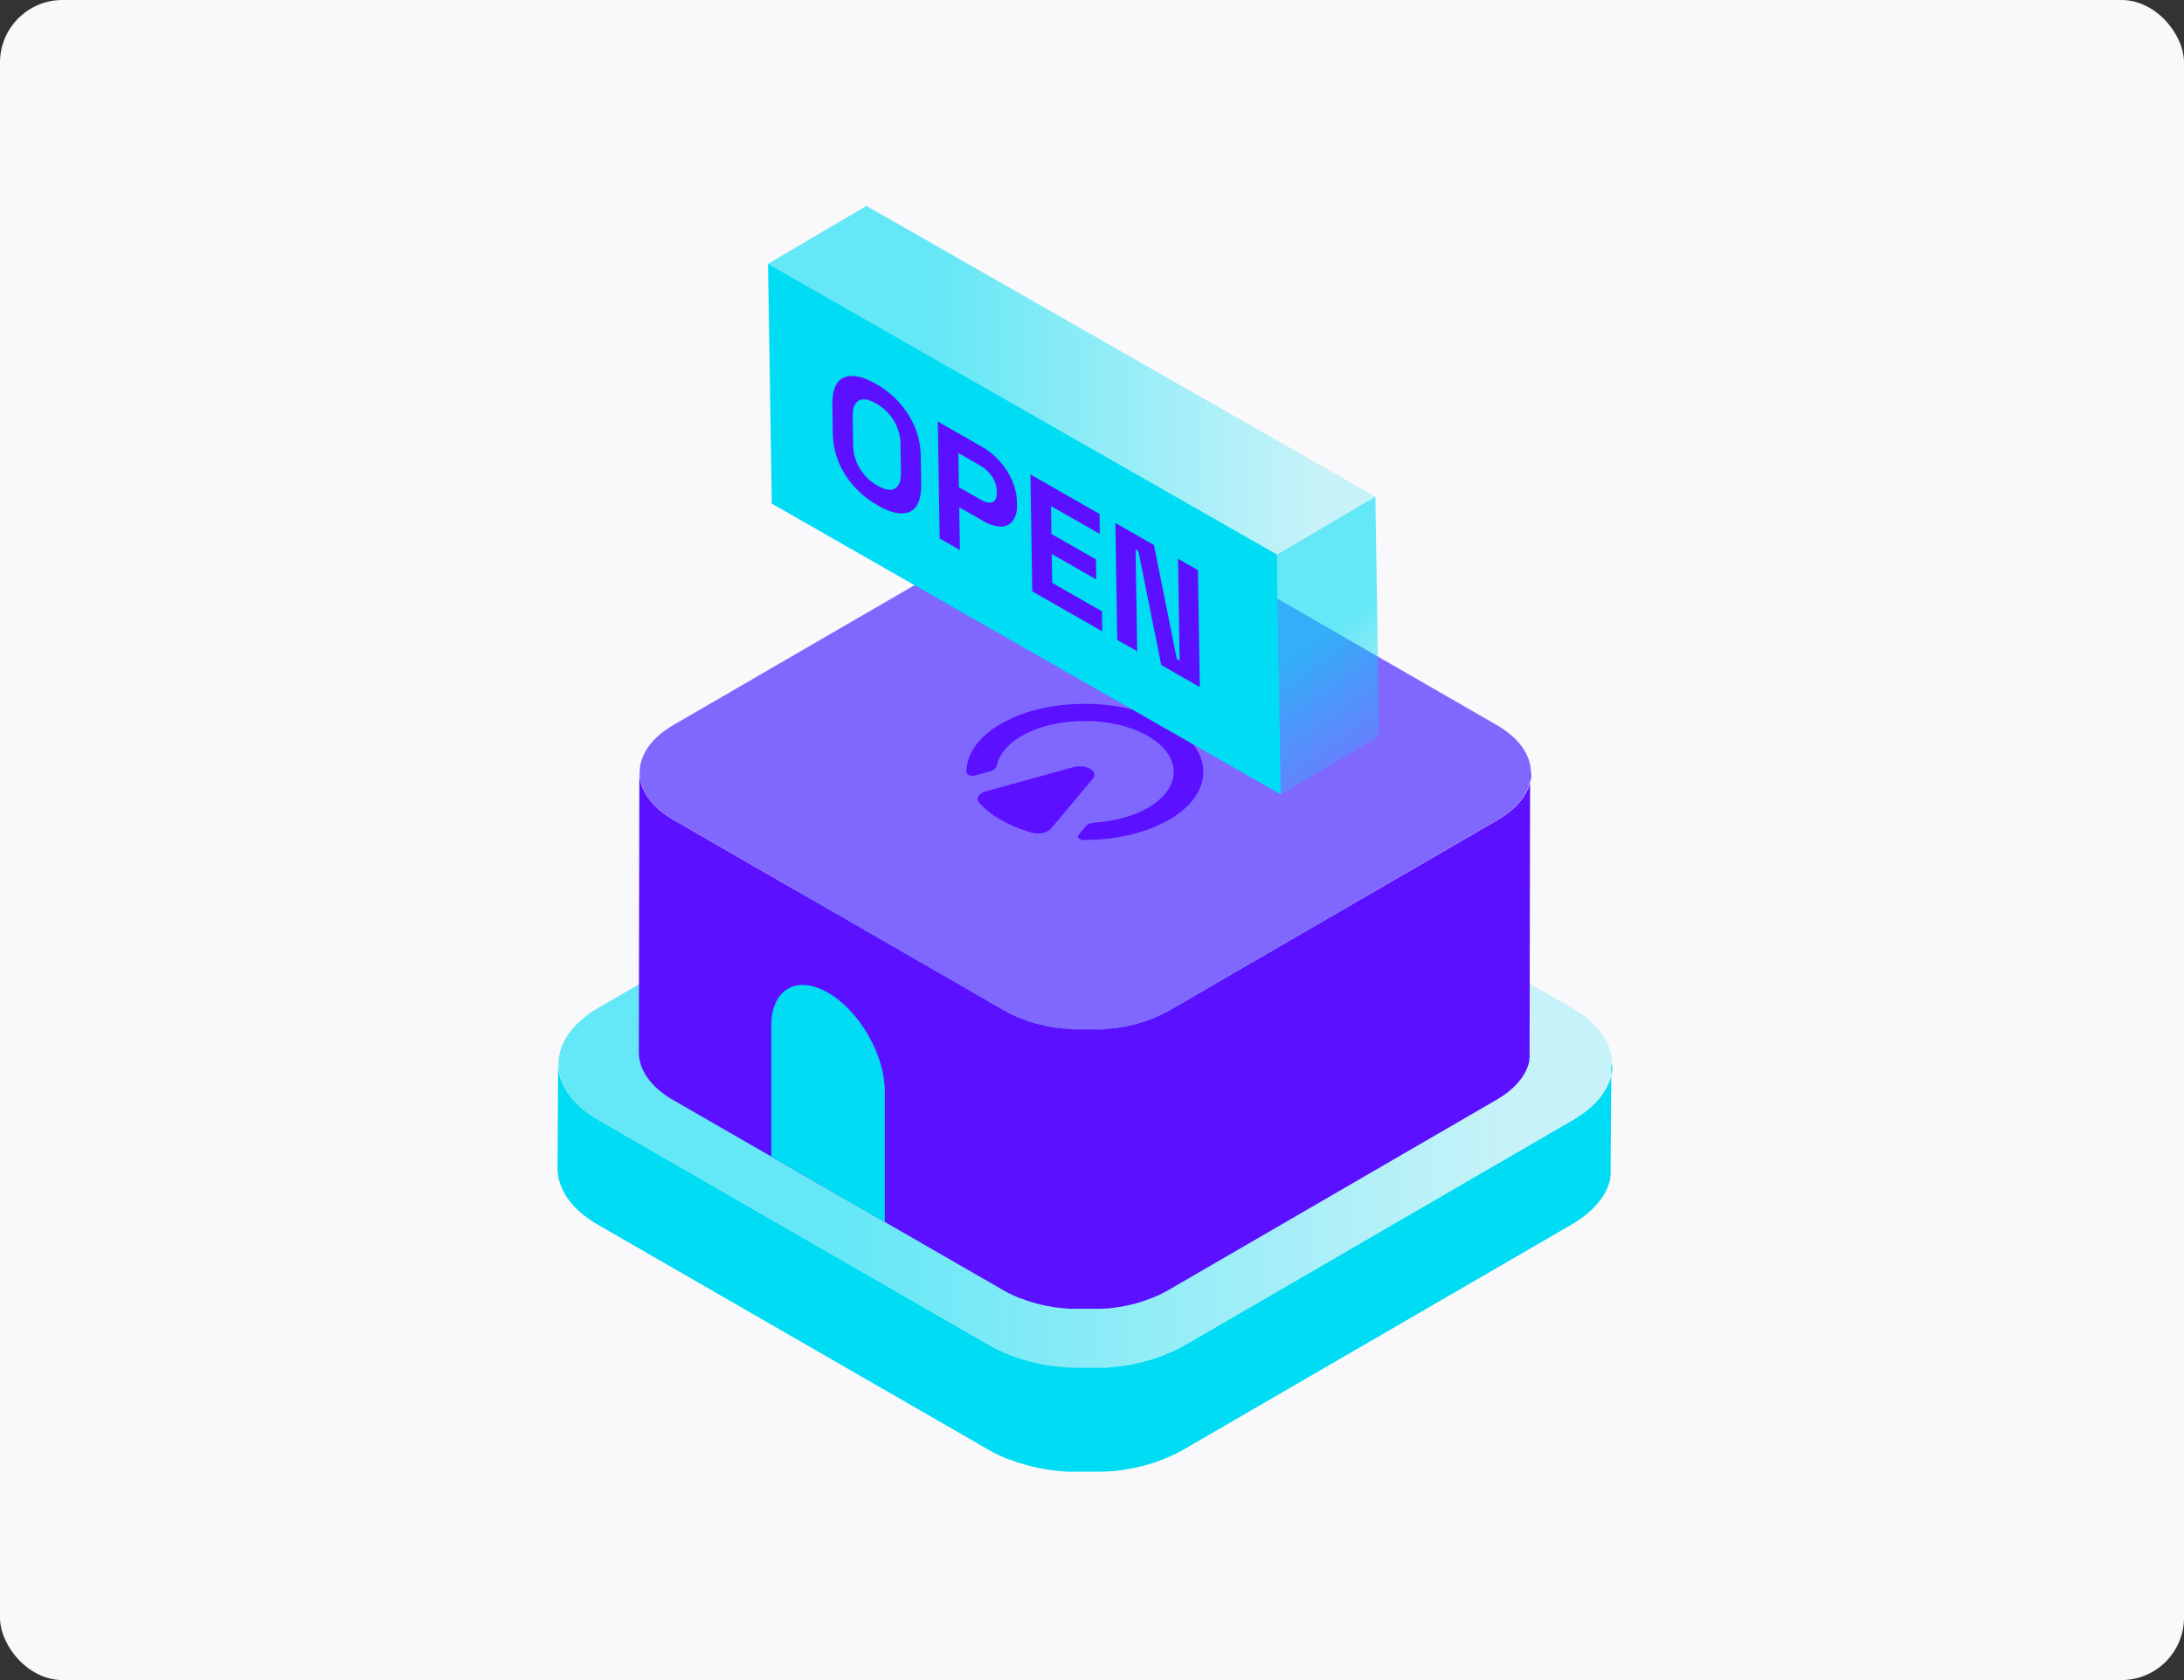 <svg width="559" height="430" viewBox="0 0 559 430" fill="none" xmlns="http://www.w3.org/2000/svg">
<rect x="0" y="0" width="559" height="430" fill="#333333" stroke="none"/>
<rect width="559" height="430" rx="16" fill="#F9F8FA"/>
<path d="M402.257 257.929C416.069 265.879 416.128 278.772 402.42 286.722L303.125 344.306C289.417 352.255 267.104 352.255 253.307 344.306L153.344 286.722C139.546 278.772 139.487 265.879 153.195 257.929L252.491 200.345C266.199 192.396 288.512 192.396 302.309 200.345L402.257 257.929Z" fill="url(#paint0_linear_3613_23766)"/>
<path d="M412.642 273.044V273.576C412.642 273.724 412.642 273.887 412.642 274.035C412.642 274.183 412.642 274.391 412.553 274.568C412.464 274.746 412.553 274.864 412.464 275.027C412.375 275.19 412.39 275.368 412.33 275.545C412.3 275.702 412.255 275.855 412.197 276.004C412.197 276.167 412.093 276.345 412.034 276.508L411.856 276.966C411.856 277.144 411.707 277.322 411.633 277.499C411.559 277.677 411.5 277.795 411.425 277.943L411.158 278.476L410.921 278.891C410.802 279.098 410.669 279.305 410.535 279.513L410.283 279.897C410.135 280.119 409.957 280.356 409.794 280.578L409.571 280.874C409.274 281.23 408.978 281.585 408.651 281.94L408.399 282.207C408.147 282.473 407.88 282.74 407.598 282.991L407.212 283.347L406.708 283.791L406.218 284.205L405.669 284.634L405.135 285.019L404.542 285.434L403.978 285.819L403.34 286.218L402.524 286.722L303.229 344.306C302.695 344.602 302.16 344.898 301.611 345.18L301.122 345.416L299.816 346.038L299.371 346.231C298.793 346.482 298.214 346.719 297.621 346.941L297.294 347.06C296.79 347.252 296.285 347.43 295.811 347.592L295.173 347.8L294.312 348.066L293.585 348.273L292.71 348.51L291.968 348.688L291.063 348.895L290.322 349.058L289.402 349.25L288.69 349.369C288.037 349.487 287.369 349.606 286.702 349.695H286.42C285.841 349.783 285.248 349.843 284.654 349.902L283.987 349.976L282.859 350.065H282.147H280.96H280.204H279.18H276.643C276.302 350.065 275.961 350.065 275.634 350.065H274.937L273.824 349.991H273.216L271.836 349.857H271.525L269.848 349.635H269.566L268.083 349.413L267.475 349.31L266.392 349.102L265.843 348.969L264.641 348.703L264.003 348.54L262.92 348.259L262.327 348.096L260.665 347.578L260.368 347.474C259.73 347.267 259.122 347.045 258.499 346.793L257.757 346.497L257.179 346.26L256.363 345.89L255.828 345.653L254.938 345.209L254.508 345.002C254.078 344.78 253.662 344.543 253.247 344.306L153.284 286.722C151.666 285.799 150.141 284.723 148.729 283.509C148.104 282.961 147.509 282.378 146.949 281.763C145.921 280.651 145.047 279.406 144.353 278.062C143.388 276.268 142.879 274.265 142.869 272.229L142.706 298.998C142.706 304.238 146.148 309.493 153.091 313.49L253.054 371.075L254.315 371.771L254.76 371.978L255.636 372.422L256.17 372.659L256.986 373.029L257.564 373.266L258.128 373.502H258.306C258.929 373.739 259.537 373.976 260.175 374.183L260.472 374.287L262.134 374.79L262.416 374.879L262.742 374.968L263.81 375.249L264.463 375.412C264.849 375.516 265.249 375.59 265.635 375.679L266.08 375.782H266.214L267.296 375.975L267.89 376.093L269.373 376.315H269.641L271.317 376.522H271.673L273.008 376.656H273.572H274.685H275.367H276.391H278.868H279.892H280.204H280.678H281.865H282.577L283.705 376.567H284.105H284.387C284.966 376.567 285.559 376.448 286.138 376.36H286.42L288.408 376.034H288.601L289.12 375.93L290.04 375.753L290.781 375.59L291.686 375.383L292.428 375.205L293.303 374.968L294.03 374.761L294.891 374.494L295.262 374.376L295.529 374.287C296.048 374.124 296.553 373.947 297.012 373.754L297.339 373.636C297.932 373.414 298.511 373.177 299.089 372.925L299.534 372.733L300.84 372.111L301.33 371.874C301.879 371.593 302.413 371.297 302.947 371.001L402.242 313.416L402.672 313.165L403.058 312.913L403.696 312.513L404.26 312.128L404.868 311.714L405.387 311.329L405.936 310.885L406.426 310.485L406.93 310.041L407.138 309.864L407.316 309.686C407.598 309.434 407.865 309.168 408.117 308.901L408.369 308.635C408.696 308.28 408.992 307.924 409.289 307.569C409.289 307.48 409.408 307.391 409.482 307.317C409.556 307.243 409.823 306.858 409.972 306.636L410.224 306.252C410.357 306.044 410.491 305.837 410.609 305.63L410.713 305.467L410.847 305.215L411.114 304.682C411.188 304.534 411.262 304.386 411.322 304.238C411.408 304.066 411.483 303.888 411.544 303.705L411.648 303.469L411.722 303.247C411.722 303.084 411.841 302.906 411.885 302.743C411.943 302.589 411.988 302.431 412.019 302.269C412.019 302.107 412.108 301.929 412.152 301.766C412.197 301.603 412.152 301.574 412.152 301.485C412.161 301.421 412.161 301.356 412.152 301.292C412.152 301.13 412.152 300.952 412.241 300.774C412.33 300.597 412.241 300.463 412.241 300.315V299.783C412.241 299.679 412.241 299.575 412.241 299.472V299.161L412.405 272.392C412.657 272.629 412.642 272.836 412.642 273.044Z" fill="#00DCF3"/>
<path d="M383.054 185.547C394.737 192.271 394.787 203.177 383.192 209.901L299.203 258.609C287.608 265.333 268.734 265.333 257.064 258.609L172.51 209.901C160.839 203.177 160.789 192.271 172.384 185.547L256.374 136.839C267.969 130.115 286.842 130.115 298.513 136.839L383.054 185.547Z" fill="#8068FF"/>
<path d="M279.746 199.259C281.3 197.403 277.917 195.459 274.688 196.352L252.372 202.531C250.516 203.043 249.665 204.332 250.597 205.391C253.39 208.59 257.933 211.323 263.908 213.07C265.791 213.621 268.082 213.174 269.007 212.081L279.753 199.255L279.746 199.259Z" fill="#5B10FF"/>
<path d="M259.031 183.807C251.166 187.356 247.28 192.53 247.361 197.688C247.368 198.331 248.533 198.762 249.545 198.481L253.39 197.419C254.315 197.165 254.978 196.668 255.092 196.087C255.668 193.108 258.013 190.22 262.16 187.999C270.756 183.392 284.523 183.38 293.132 187.98C302.619 193.046 302.826 201.58 293.748 206.796C289.977 208.963 285.22 210.195 280.302 210.518C279.291 210.584 278.386 210.919 277.951 211.446L276.055 213.713C275.566 214.295 276.303 214.964 277.428 214.972C285.267 215.011 293.132 213.317 299.115 209.879C311.763 202.612 310.899 190.521 296.529 183.911C285.675 178.922 269.938 178.88 259.031 183.807Z" fill="#5B10FF"/>
<path d="M391.838 198.332V198.782C391.838 198.908 391.838 199.045 391.838 199.171C391.838 199.296 391.838 199.471 391.763 199.621C391.688 199.772 391.763 199.872 391.688 200.009C391.613 200.147 391.625 200.297 391.575 200.448C391.549 200.58 391.511 200.71 391.462 200.836C391.462 200.974 391.374 201.124 391.324 201.262L391.173 201.65C391.173 201.8 391.048 201.95 390.985 202.101C390.922 202.251 390.872 202.351 390.809 202.476L390.584 202.927L390.383 203.278C390.282 203.453 390.169 203.628 390.057 203.803L389.843 204.129C389.718 204.317 389.567 204.517 389.429 204.705L389.241 204.955C388.99 205.256 388.739 205.556 388.463 205.857L388.25 206.082C388.036 206.308 387.81 206.533 387.572 206.746L387.246 207.046L386.819 207.422L386.405 207.773L385.941 208.136L385.489 208.461L384.987 208.812L384.51 209.138L383.97 209.476L383.28 209.901L299.291 258.609C298.839 258.86 298.387 259.11 297.923 259.348L297.509 259.549L296.404 260.074L296.028 260.237C295.539 260.45 295.049 260.65 294.547 260.838L294.271 260.938C293.845 261.101 293.418 261.251 293.016 261.389L292.477 261.564L291.749 261.79L291.134 261.965L290.394 262.166L289.766 262.316L289.001 262.491L288.373 262.629L287.595 262.792L286.993 262.892C286.441 262.992 285.876 263.092 285.311 263.167H285.073C284.583 263.242 284.082 263.292 283.58 263.343L283.015 263.405L282.061 263.48H281.459H280.455H279.815H278.949H276.803C276.515 263.48 276.226 263.48 275.95 263.48H275.36L274.419 263.418H273.904L272.737 263.305H272.474L271.056 263.117H270.817L269.563 262.929L269.048 262.842L268.132 262.666L267.668 262.554L266.651 262.328L266.112 262.19L265.196 261.953L264.694 261.815L263.288 261.377L263.037 261.289C262.498 261.114 261.983 260.926 261.456 260.713L260.829 260.463L260.339 260.262L259.649 259.949L259.197 259.749L258.444 259.373L258.08 259.198C257.716 259.01 257.365 258.81 257.014 258.609L172.46 209.901C171.091 209.121 169.801 208.211 168.607 207.184C168.078 206.72 167.575 206.227 167.101 205.707C166.231 204.767 165.493 203.714 164.905 202.576C164.089 201.059 163.658 199.365 163.65 197.643L163.512 269.285C163.512 273.717 166.424 278.162 172.296 281.543L256.851 330.251L257.917 330.84L258.294 331.015L259.034 331.391L259.486 331.591L260.176 331.904L260.665 332.104L261.142 332.305H261.293C261.82 332.505 262.334 332.705 262.874 332.881L263.125 332.968L264.53 333.394L264.769 333.469L265.045 333.544L265.948 333.782L266.501 333.92C266.827 334.008 267.166 334.07 267.492 334.145L267.868 334.233H267.981L268.897 334.396L269.399 334.496L270.654 334.684H270.88L272.298 334.859H272.599L273.729 334.972H274.206H275.147H275.724H276.59H278.686H279.551H279.815H280.216H281.22H281.823L282.776 334.896H283.115H283.354C283.843 334.896 284.345 334.796 284.834 334.721H285.073L286.754 334.446H286.918L287.357 334.358L288.135 334.208L288.762 334.07L289.528 333.895L290.155 333.745L290.896 333.544L291.51 333.369L292.238 333.144L292.552 333.043L292.778 332.968C293.217 332.831 293.644 332.68 294.033 332.517L294.309 332.417C294.811 332.229 295.3 332.029 295.79 331.816L296.166 331.654L297.27 331.128L297.684 330.927C298.149 330.689 298.601 330.439 299.052 330.188L383.042 281.48L383.406 281.268L383.732 281.055L384.271 280.717L384.748 280.391L385.263 280.04L385.702 279.715L386.166 279.339L386.58 279.001L387.007 278.626L387.183 278.475L387.333 278.325C387.572 278.112 387.798 277.887 388.011 277.661L388.224 277.436C388.501 277.136 388.751 276.835 389.002 276.535C389.002 276.459 389.103 276.384 389.166 276.322C389.228 276.259 389.454 275.933 389.58 275.746L389.793 275.42C389.906 275.245 390.019 275.069 390.119 274.894L390.207 274.756L390.32 274.544L390.546 274.093C390.609 273.968 390.671 273.842 390.722 273.717C390.795 273.572 390.858 273.421 390.91 273.266L390.998 273.066L391.06 272.878C391.06 272.741 391.161 272.59 391.199 272.453C391.248 272.322 391.285 272.188 391.311 272.052C391.311 271.914 391.387 271.764 391.424 271.626C391.462 271.488 391.424 271.463 391.424 271.388C391.431 271.334 391.431 271.279 391.424 271.225C391.424 271.088 391.424 270.937 391.5 270.787C391.575 270.637 391.5 270.524 391.5 270.399V269.948C391.5 269.861 391.5 269.773 391.5 269.685V269.422L391.638 197.781C391.851 197.981 391.838 198.156 391.838 198.332Z" fill="#5B10FF"/>
<path fill-rule="evenodd" clip-rule="evenodd" d="M226.468 279.231C226.467 274.782 224.937 269.632 222.213 264.914C219.489 260.196 215.794 256.295 211.942 254.071C208.089 251.847 204.394 251.481 201.67 253.054C198.946 254.627 197.416 258.009 197.416 262.458L197.416 262.458V296.004L226.468 312.777V279.231L226.468 279.231Z" fill="#00DCF3"/>
<g clip-path="url(#clip0_3613_23766)">
<path d="M196.582 67.509L326.849 141.935L327.81 203.323L197.543 128.898L196.582 67.509Z" fill="#00DCF3"/>
<path d="M196.582 67.518L221.762 52.708L352.029 127.125L326.849 141.935L196.582 67.518Z" fill="url(#paint1_linear_3613_23766)"/>
<path d="M326.849 141.935L352.029 127.125L352.99 188.514L327.81 203.323L326.849 141.935Z" fill="url(#paint2_linear_3613_23766)"/>
<path d="M281.419 131.536L281.499 136.658L269.007 129.523L269.114 136.667L280.512 143.177L280.592 148.299L269.194 141.789L269.31 149.181L282.042 156.453L282.122 161.584L264.212 151.348L263.74 121.437L281.419 131.536Z" fill="#5B10FF"/>
<path d="M306.617 145.934L307.088 175.845L297.23 170.217L291.366 141.026L290.655 140.624L291.064 166.688L285.957 163.776L285.485 133.857L295.352 139.493L301.216 168.676L301.928 169.087L301.518 143.014L306.617 145.934Z" fill="#5B10FF"/>
<path d="M232.465 106.062C234.528 109.245 235.636 112.915 235.669 116.666L235.784 123.836C235.844 127.69 234.868 130.071 232.857 130.979C230.846 131.887 228.112 131.342 224.654 129.343C221.27 127.435 218.423 124.759 216.361 121.549C214.302 118.355 213.193 114.678 213.158 110.919L213.042 103.741C212.989 99.895 213.932 97.522 215.97 96.64C218.007 95.758 220.712 96.255 224.164 98.233C227.558 100.146 230.41 102.835 232.465 106.062ZM230.597 121.052L230.481 113.523C230.447 111.475 229.868 109.47 228.8 107.698C227.712 105.865 226.14 104.34 224.244 103.278C222.334 102.182 220.851 101.934 219.795 102.533C218.74 103.133 218.23 104.463 218.265 106.525L218.381 114.045C218.409 116.098 218.992 118.108 220.071 119.878C221.154 121.71 222.719 123.234 224.609 124.298C226.549 125.412 228.032 125.66 229.058 125.043C230.108 124.427 230.624 123.099 230.588 121.052" fill="#5B10FF"/>
<path d="M259.078 123.048C259.848 124.797 260.259 126.673 260.288 128.572V129.163C260.43 130.642 260.044 132.122 259.193 133.36C258.835 133.82 258.366 134.189 257.826 134.435C257.287 134.681 256.694 134.797 256.097 134.774C254.507 134.679 252.972 134.179 251.648 133.326L245.518 129.832L245.687 140.77L240.509 137.806L240.037 107.895L251.346 114.354C253.084 115.345 254.631 116.617 255.919 118.114C257.248 119.579 258.316 121.246 259.078 123.048ZM255.119 126.123V125.694C255.089 124.38 254.676 123.101 253.926 122.003C253.179 120.846 252.149 119.881 250.928 119.193L245.314 115.981L245.447 124.701L251.07 127.913C252.298 128.615 253.286 128.769 254.033 128.504C254.78 128.238 255.145 127.399 255.127 126.123" fill="#5B10FF"/>
<path d="M224.244 103.279C226.141 104.34 227.712 105.865 228.8 107.699C229.868 109.47 230.447 111.475 230.481 113.523L230.597 121.052C230.597 123.099 230.117 124.427 229.067 125.044C228.017 125.66 226.513 125.412 224.618 124.298C222.728 123.235 221.163 121.71 220.08 119.879C219.001 118.108 218.419 116.098 218.39 114.046L218.274 106.525C218.239 104.475 218.749 103.145 219.805 102.534C220.86 101.923 222.34 102.171 224.244 103.279Z" fill="url(#paint3_linear_3613_23766)"/>
<path d="M253.917 122.002C254.667 123.101 255.08 124.38 255.11 125.694V126.122C255.11 127.399 254.763 128.195 254.015 128.504C253.268 128.812 252.236 128.615 251.052 127.913L245.429 124.7L245.296 115.981L250.91 119.193C252.135 119.88 253.167 120.844 253.917 122.002Z" fill="url(#paint4_linear_3613_23766)"/>
</g>
<defs>
<linearGradient id="paint0_linear_3613_23766" x1="386.959" y1="273.963" x2="213.137" y2="273.963" gradientUnits="userSpaceOnUse">
<stop stop-color="#00DCF3" stop-opacity="0.2"/>
<stop offset="1" stop-color="#00DCF3" stop-opacity="0.6"/>
</linearGradient>
<linearGradient id="paint1_linear_3613_23766" x1="337.216" y1="98.259" x2="237.033" y2="98.259" gradientUnits="userSpaceOnUse">
<stop stop-color="#00DCF3" stop-opacity="0.2"/>
<stop offset="1" stop-color="#00DCF3" stop-opacity="0.6"/>
</linearGradient>
<linearGradient id="paint2_linear_3613_23766" x1="352.99" y1="189.423" x2="335.354" y2="165.224" gradientUnits="userSpaceOnUse">
<stop stop-color="#00DCF3" stop-opacity="0.2"/>
<stop offset="1" stop-color="#00DCF3" stop-opacity="0.6"/>
</linearGradient>
<linearGradient id="paint3_linear_3613_23766" x1="229.423" y1="114.034" x2="218.777" y2="114.034" gradientUnits="userSpaceOnUse">
<stop stop-color="#00DCF3" stop-opacity="0.2"/>
<stop offset="1" stop-color="#00DCF3" stop-opacity="0.4"/>
</linearGradient>
<linearGradient id="paint4_linear_3613_23766" x1="254.174" y1="122.446" x2="245.698" y2="122.446" gradientUnits="userSpaceOnUse">
<stop stop-color="#00DCF3" stop-opacity="0.2"/>
<stop offset="1" stop-color="#00DCF3" stop-opacity="0.4"/>
</linearGradient>
<clipPath id="clip0_3613_23766">
<rect width="156.408" height="150.615" fill="white" transform="translate(196.582 52.708)"/>
</clipPath>
</defs>
</svg>
